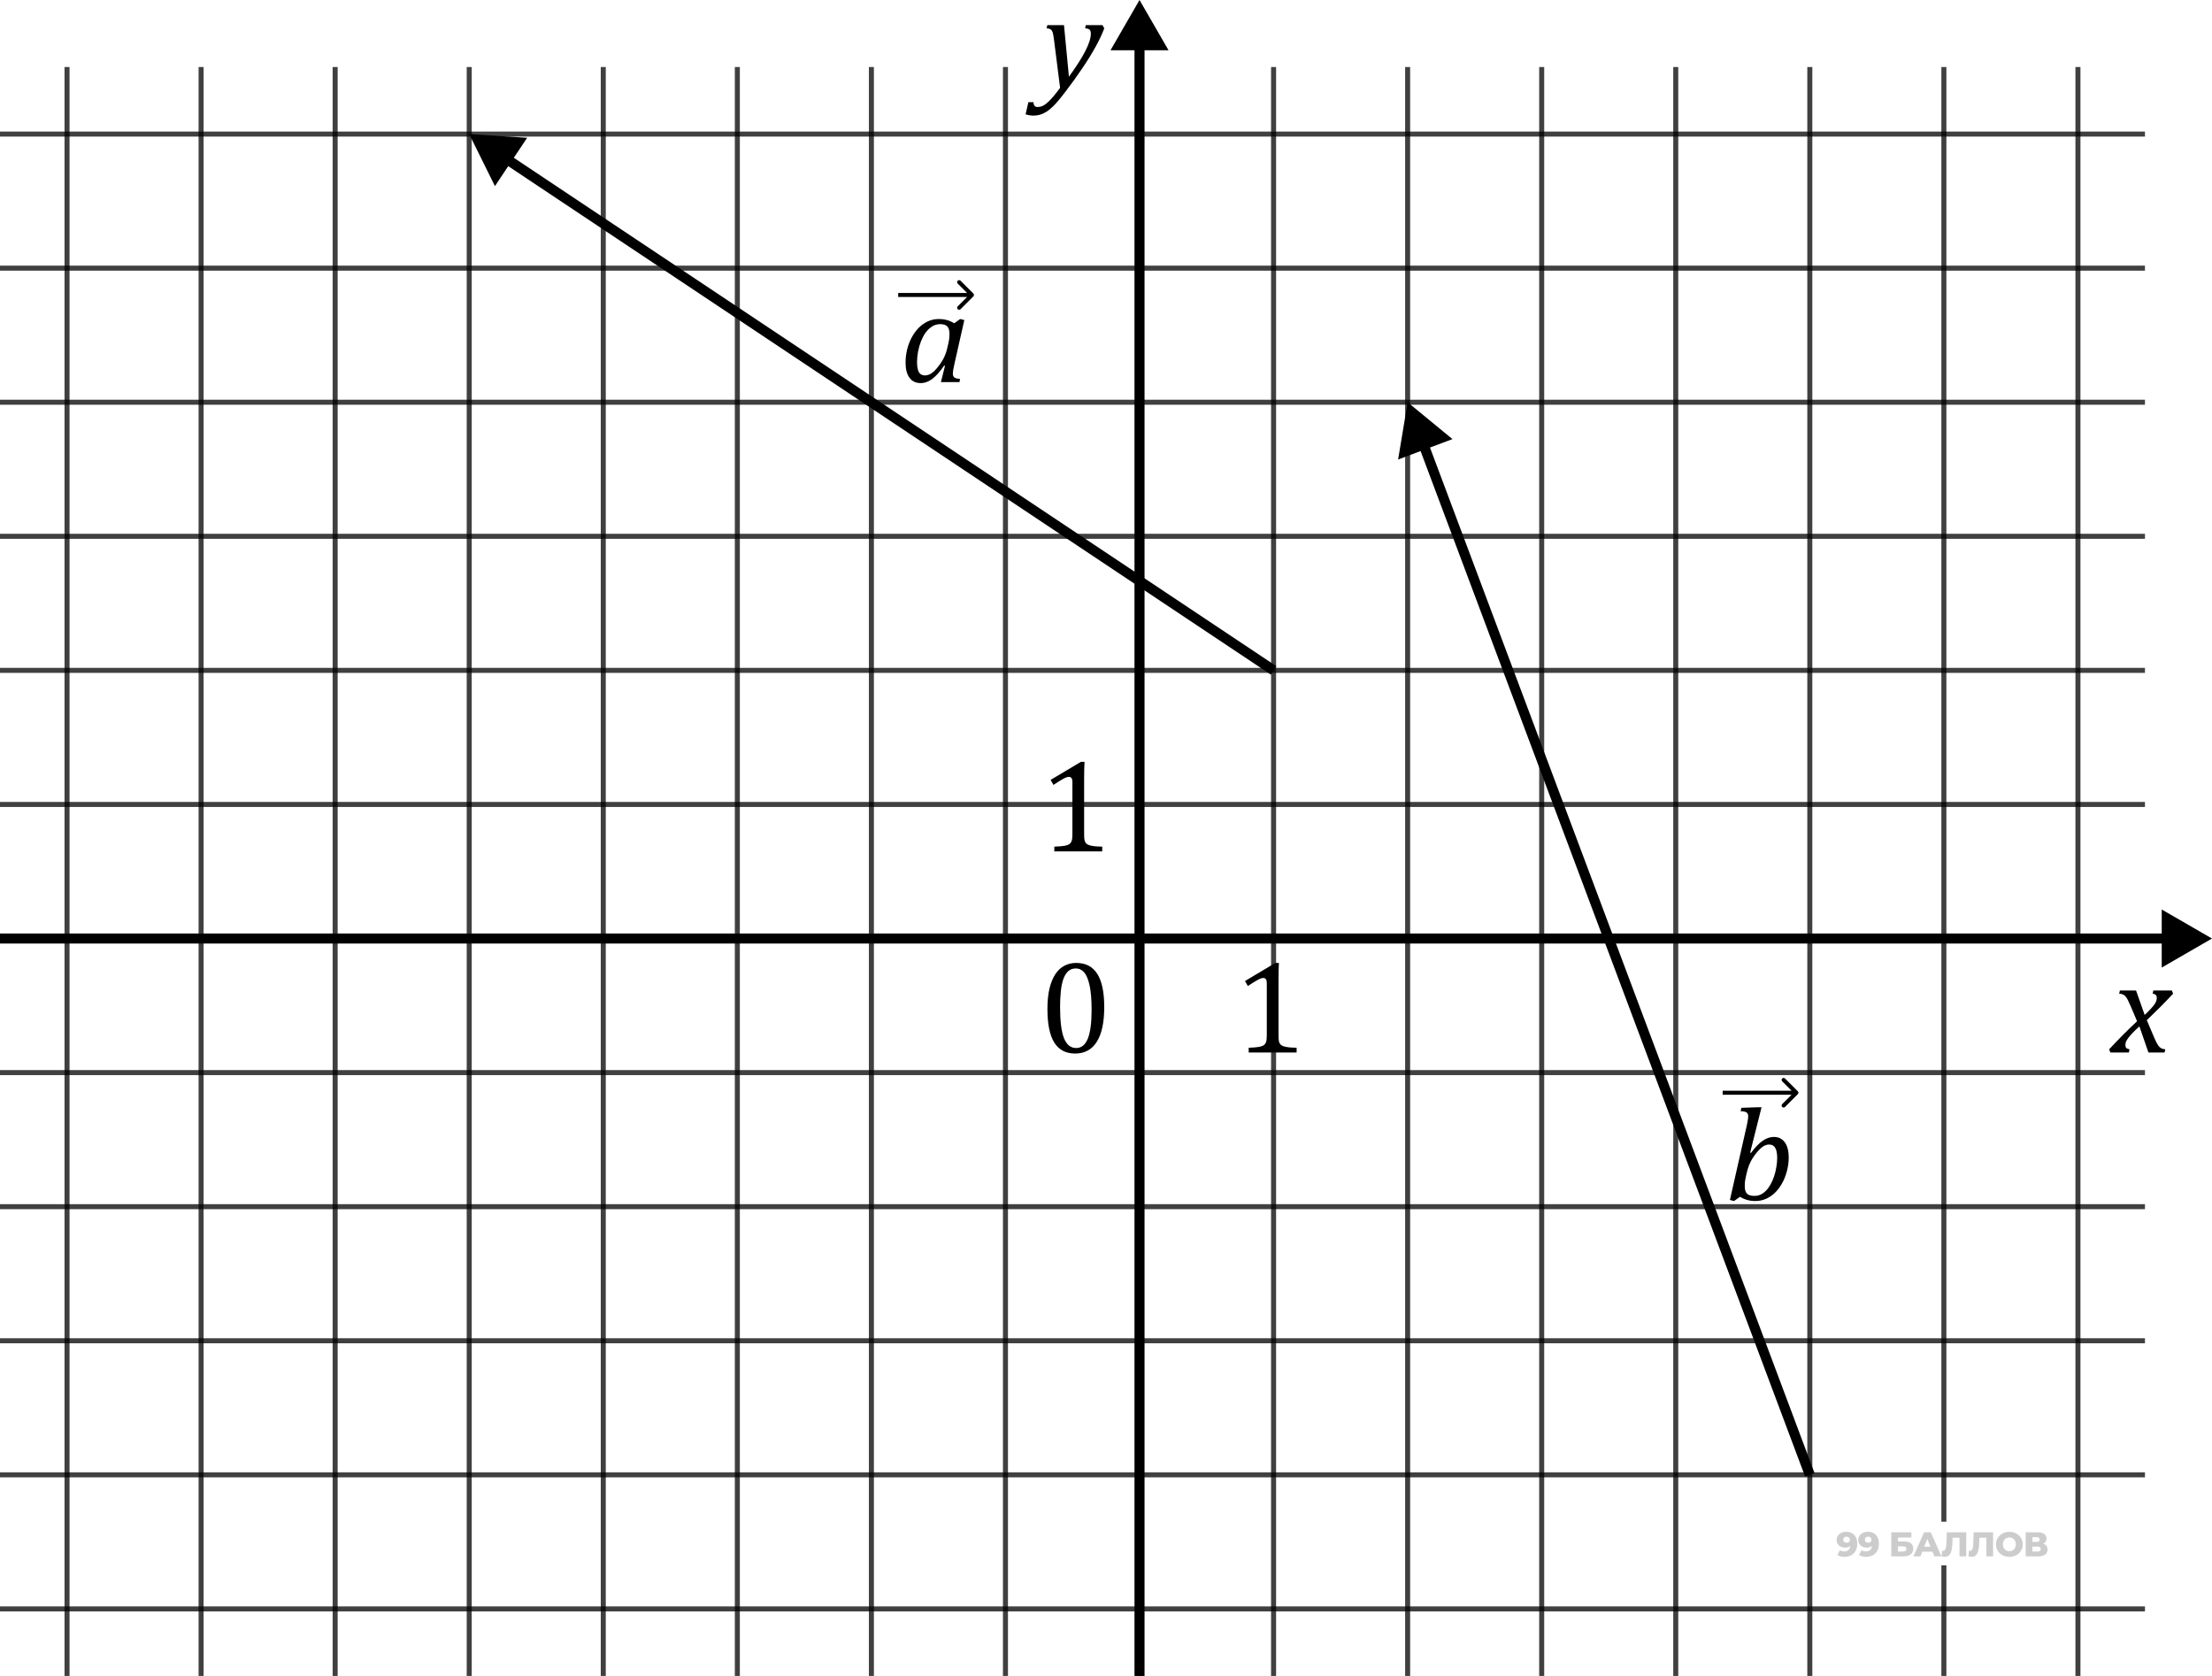 <svg width="330" height="250" viewBox="0 0 330 250" fill="none" xmlns="http://www.w3.org/2000/svg">
<g clip-path="url(#clip0_115_883)">
<path d="M10 10V250" stroke="black" stroke-opacity="0.75" stroke-width="0.75"/>
<path d="M170 10V250" stroke="black" stroke-opacity="0.75" stroke-width="0.75"/>
<path d="M90 10V250" stroke="black" stroke-opacity="0.75" stroke-width="0.75"/>
<path d="M250 10V250" stroke="black" stroke-opacity="0.75" stroke-width="0.75"/>
<path d="M50 10V250" stroke="black" stroke-opacity="0.75" stroke-width="0.75"/>
<path d="M210 10V250" stroke="black" stroke-opacity="0.75" stroke-width="0.75"/>
<path d="M130 10V250" stroke="black" stroke-opacity="0.75" stroke-width="0.75"/>
<path d="M30 10V250" stroke="black" stroke-opacity="0.75" stroke-width="0.75"/>
<path d="M190 10V250" stroke="black" stroke-opacity="0.75" stroke-width="0.75"/>
<path d="M110 10V250" stroke="black" stroke-opacity="0.75" stroke-width="0.75"/>
<path d="M270 10V250" stroke="black" stroke-opacity="0.75" stroke-width="0.75"/>
<path d="M70 10V250" stroke="black" stroke-opacity="0.75" stroke-width="0.75"/>
<path d="M230 10V250" stroke="black" stroke-opacity="0.75" stroke-width="0.75"/>
<path d="M150 10V250" stroke="black" stroke-opacity="0.75" stroke-width="0.75"/>
<path d="M310 10V250" stroke="black" stroke-opacity="0.75" stroke-width="0.75"/>
<path d="M0 160L320 160" stroke="black" stroke-opacity="0.75" stroke-width="0.75"/>
<path d="M0 240L320 240" stroke="black" stroke-opacity="0.75" stroke-width="0.75"/>
<path d="M0 80L320 80" stroke="black" stroke-opacity="0.75" stroke-width="0.75"/>
<path d="M0 120L320 120" stroke="black" stroke-opacity="0.75" stroke-width="0.75"/>
<path d="M0 200L320 200" stroke="black" stroke-opacity="0.75" stroke-width="0.75"/>
<path d="M0 40L320 40" stroke="black" stroke-opacity="0.75" stroke-width="0.75"/>
<path d="M0 140L320 140" stroke="black" stroke-opacity="0.75" stroke-width="0.75"/>
<path d="M0 220L320 220" stroke="black" stroke-opacity="0.75" stroke-width="0.75"/>
<path d="M0 60L320 60" stroke="black" stroke-opacity="0.75" stroke-width="0.75"/>
<path d="M0 100L320 100" stroke="black" stroke-opacity="0.75" stroke-width="0.75"/>
<path d="M0 180L320 180" stroke="black" stroke-opacity="0.75" stroke-width="0.75"/>
<path d="M0 20L320 20" stroke="black" stroke-opacity="0.75" stroke-width="0.75"/>
<path d="M330 140L322.5 135.67V144.33L330 140ZM0 140.75L323.25 140.75V139.25L0 139.25L0 140.75Z" fill="black"/>
<path d="M170 0L165.67 7.5H174.33L170 0ZM169.25 6.75V250H170.75V6.75H169.25Z" fill="black"/>
<path d="M210 60L208.579 68.543L216.688 65.502L210 60ZM270.702 219.737L213.072 66.057L211.668 66.584L269.298 220.263L270.702 219.737Z" fill="black"/>
<path d="M70 20L73.838 27.763L78.642 20.557L70 20ZM75.2 24.368L189.584 100.624L190.416 99.376L76.032 23.12L75.2 24.368Z" fill="black"/>
<path d="M324.202 148.225C322.951 149.56 321.641 150.879 320.274 152.182L321.174 154.301C321.412 154.868 321.603 155.288 321.745 155.558C321.887 155.823 322.016 156.016 322.132 156.139C322.248 156.255 322.364 156.342 322.48 156.4C322.596 156.452 322.78 156.494 323.031 156.526L322.925 157H320.516L319.171 153.111C319.016 153.246 318.81 153.436 318.552 153.681C318.3 153.92 318.055 154.178 317.817 154.455C317.578 154.726 317.41 154.946 317.313 155.113C317.217 155.281 317.152 155.426 317.12 155.549C317.094 155.671 317.081 155.797 317.081 155.926C317.081 156.094 317.126 156.226 317.217 156.323C317.313 156.419 317.475 156.487 317.7 156.526L317.594 157H314.837L314.653 156.526C316.065 155.01 317.455 153.614 318.823 152.337L317.904 150.179C317.717 149.74 317.565 149.408 317.449 149.182C317.333 148.95 317.22 148.773 317.11 148.65C317.007 148.521 316.884 148.425 316.743 148.36C316.607 148.289 316.41 148.244 316.152 148.225L316.259 147.751H318.668L319.955 151.398C320.271 151.108 320.571 150.808 320.855 150.498C321.138 150.189 321.338 149.944 321.454 149.763C321.57 149.582 321.651 149.421 321.696 149.279C321.741 149.137 321.764 148.989 321.764 148.834C321.764 148.479 321.558 148.276 321.145 148.225L321.251 147.751H324.009L324.202 148.225Z" fill="black"/>
<path d="M157.233 5.86C157.168 5.37 157.107 5.031 157.049 4.844C156.991 4.65 156.898 4.505 156.769 4.408C156.64 4.305 156.43 4.244 156.14 4.225L156.246 3.751H158.733L159.468 11.442C161.648 8.462 162.738 6.327 162.738 5.037C162.738 4.734 162.674 4.528 162.545 4.418C162.416 4.309 162.196 4.244 161.887 4.225L161.983 3.751H164.48L164.741 4.234C164.399 5.131 163.96 6.06 163.425 7.021C162.896 7.982 162.245 9.033 161.471 10.175C160.703 11.316 159.848 12.503 158.907 13.735C158.184 14.684 157.578 15.399 157.088 15.883C156.707 16.251 156.356 16.528 156.033 16.715C155.717 16.909 155.411 17.044 155.114 17.122C154.811 17.206 154.492 17.247 154.156 17.247C153.982 17.247 153.785 17.228 153.566 17.189C153.347 17.157 153.16 17.112 153.005 17.054L153.421 15.245H154.176C154.182 15.464 154.234 15.638 154.33 15.767C154.427 15.896 154.569 15.961 154.756 15.961C154.962 15.961 155.14 15.938 155.288 15.893C155.437 15.854 155.591 15.786 155.753 15.69C155.92 15.593 156.12 15.438 156.352 15.225C156.591 15.012 156.859 14.729 157.156 14.374C157.452 14.026 157.784 13.603 158.152 13.106L157.233 5.86Z" fill="black"/>
<path d="M160.394 157.155C159 157.155 157.962 156.607 157.278 155.51C156.601 154.414 156.262 152.749 156.262 150.518C156.262 149.331 156.365 148.305 156.572 147.441C156.785 146.577 157.078 145.864 157.452 145.303C157.833 144.735 158.288 144.316 158.817 144.045C159.345 143.774 159.923 143.639 160.548 143.639C161.961 143.639 163.012 144.184 163.702 145.274C164.393 146.364 164.738 148.012 164.738 150.218C164.738 152.501 164.367 154.23 163.625 155.404C162.89 156.571 161.813 157.155 160.394 157.155ZM158.149 150.227C158.149 152.33 158.342 153.875 158.729 154.862C159.123 155.842 159.729 156.332 160.548 156.332C161.329 156.332 161.906 155.871 162.28 154.949C162.661 154.02 162.851 152.585 162.851 150.643C162.851 149.16 162.754 147.96 162.561 147.044C162.367 146.122 162.096 145.461 161.748 145.061C161.406 144.661 160.99 144.461 160.5 144.461C160.055 144.461 159.681 144.593 159.378 144.858C159.081 145.122 158.839 145.503 158.652 145.999C158.471 146.496 158.342 147.102 158.265 147.818C158.188 148.528 158.149 149.331 158.149 150.227Z" fill="black"/>
<path d="M190.738 154.475C190.738 154.849 190.758 155.133 190.796 155.326C190.842 155.513 190.916 155.668 191.019 155.791C191.129 155.907 191.283 156 191.483 156.071C191.683 156.136 191.935 156.187 192.238 156.226C192.541 156.258 192.941 156.281 193.438 156.294V157H186.288V156.294C187.004 156.261 187.513 156.22 187.817 156.168C188.126 156.11 188.362 156.026 188.523 155.916C188.684 155.807 188.8 155.652 188.871 155.452C188.949 155.252 188.987 154.926 188.987 154.475V146.628C188.987 146.37 188.942 146.183 188.852 146.067C188.761 145.945 188.629 145.883 188.455 145.883C188.249 145.883 187.955 145.99 187.575 146.203C187.194 146.415 186.723 146.709 186.162 147.083L185.736 146.338L190.264 143.639H190.796C190.758 144.258 190.738 145.116 190.738 146.212V154.475Z" fill="black"/>
<path d="M161.738 124.475C161.738 124.849 161.758 125.133 161.796 125.326C161.842 125.513 161.916 125.668 162.019 125.791C162.129 125.907 162.283 126 162.483 126.071C162.683 126.136 162.935 126.187 163.238 126.226C163.541 126.258 163.941 126.281 164.438 126.294V127H157.288V126.294C158.004 126.261 158.513 126.22 158.817 126.168C159.126 126.11 159.362 126.026 159.523 125.916C159.684 125.807 159.8 125.652 159.871 125.452C159.949 125.252 159.987 124.926 159.987 124.475V116.628C159.987 116.37 159.942 116.183 159.852 116.067C159.761 115.945 159.629 115.883 159.455 115.883C159.249 115.883 158.955 115.99 158.575 116.203C158.194 116.415 157.723 116.709 157.162 117.083L156.736 116.338L161.264 113.639H161.796C161.758 114.258 161.738 115.116 161.738 116.212V124.475Z" fill="black"/>
<path d="M142.354 48.225L143.244 47.586L143.863 47.741L142.383 54.31C142.293 54.697 142.232 54.997 142.199 55.21C142.167 55.416 142.151 55.587 142.151 55.723C142.151 55.987 142.225 56.181 142.374 56.303C142.522 56.419 142.806 56.494 143.225 56.526L143.138 57H140.371L140.98 54.572L140.855 54.533C140.235 55.436 139.648 56.097 139.094 56.516C138.539 56.935 137.952 57.145 137.333 57.145C136.623 57.145 136.072 56.877 135.678 56.342C135.291 55.807 135.098 55.055 135.098 54.088C135.098 53.469 135.169 52.849 135.311 52.23C135.453 51.605 135.665 51.014 135.949 50.46C136.239 49.898 136.585 49.405 136.984 48.979C137.384 48.554 137.846 48.215 138.368 47.963C138.897 47.712 139.471 47.586 140.09 47.586C140.49 47.586 140.871 47.635 141.232 47.731C141.593 47.822 141.967 47.986 142.354 48.225ZM141.503 51.108C141.561 50.843 141.6 50.614 141.619 50.421C141.638 50.227 141.648 50.018 141.648 49.792C141.648 49.289 141.541 48.925 141.329 48.699C141.116 48.467 140.761 48.35 140.264 48.35C139.993 48.35 139.735 48.396 139.49 48.486C139.245 48.57 138.997 48.715 138.745 48.921C138.494 49.121 138.252 49.386 138.02 49.715C137.794 50.044 137.588 50.444 137.4 50.914C137.213 51.385 137.068 51.892 136.965 52.433C136.862 52.969 136.81 53.491 136.81 54.001C136.81 54.672 136.901 55.175 137.081 55.51C137.268 55.839 137.578 56.004 138.01 56.004C138.21 56.004 138.416 55.958 138.629 55.868C138.849 55.778 139.09 55.613 139.355 55.375C139.619 55.13 139.919 54.772 140.255 54.301C140.558 53.868 140.796 53.443 140.971 53.023C141.151 52.598 141.3 52.098 141.416 51.524L141.503 51.108Z" fill="black"/>
<path d="M145.212 44.212C145.329 44.095 145.329 43.905 145.212 43.788L143.303 41.879C143.186 41.761 142.996 41.761 142.879 41.879C142.762 41.996 142.762 42.186 142.879 42.303L144.576 44L142.879 45.697C142.762 45.814 142.762 46.004 142.879 46.121C142.996 46.239 143.186 46.239 143.303 46.121L145.212 44.212ZM134 44.3H145V43.7H134V44.3Z" fill="black"/>
<path d="M259.588 178.526L258.698 179.155L258.078 179L260.584 167.941C260.623 167.78 260.668 167.548 260.72 167.245C260.778 166.942 260.807 166.696 260.807 166.509C260.807 166.238 260.723 166.048 260.555 165.939C260.394 165.829 260.101 165.768 259.675 165.755L259.791 165.252L262.239 165.165H262.8L261.097 171.937L261.223 171.976C261.849 171.137 262.435 170.531 262.984 170.157C263.532 169.783 264.08 169.596 264.629 169.596C265.332 169.596 265.877 169.863 266.264 170.399C266.657 170.934 266.854 171.689 266.854 172.663C266.854 173.359 266.757 174.059 266.564 174.762C266.377 175.465 266.112 176.101 265.77 176.668C265.435 177.236 265.057 177.704 264.638 178.071C264.225 178.432 263.787 178.703 263.322 178.884C262.864 179.065 262.381 179.155 261.871 179.155C261.013 179.155 260.252 178.945 259.588 178.526ZM260.439 175.633C260.375 175.923 260.333 176.172 260.313 176.378C260.301 176.578 260.294 176.768 260.294 176.949C260.294 177.458 260.404 177.826 260.623 178.052C260.849 178.278 261.22 178.39 261.736 178.39C262.071 178.39 262.377 178.326 262.655 178.197C262.932 178.068 263.193 177.881 263.438 177.636C263.69 177.384 263.916 177.081 264.116 176.726C264.322 176.372 264.503 175.968 264.658 175.517C264.812 175.059 264.928 174.588 265.006 174.104C265.09 173.614 265.132 173.159 265.132 172.74C265.132 172.069 265.035 171.566 264.841 171.231C264.654 170.895 264.351 170.728 263.932 170.728C263.622 170.728 263.316 170.828 263.013 171.028C262.716 171.221 262.384 171.547 262.016 172.005C261.649 172.456 261.349 172.921 261.116 173.398C260.884 173.875 260.688 174.485 260.526 175.227L260.439 175.633Z" fill="black"/>
<path d="M268.212 163.212C268.329 163.095 268.329 162.905 268.212 162.788L266.303 160.879C266.186 160.762 265.996 160.762 265.879 160.879C265.762 160.996 265.762 161.186 265.879 161.303L267.576 163L265.879 164.697C265.762 164.814 265.762 165.004 265.879 165.121C265.996 165.238 266.186 165.238 266.303 165.121L268.212 163.212ZM257 163.3H268V162.7H257V163.3Z" fill="black"/>
<path d="M290 10V227M290 250V233.5" stroke="black" stroke-opacity="0.75" stroke-width="0.75"/>
<path d="M275.406 228.5C275.745 228.5 276.037 228.567 276.284 228.7C276.533 228.834 276.727 229.032 276.864 229.296C277.004 229.556 277.074 229.881 277.074 230.271C277.074 230.688 276.992 231.044 276.828 231.338C276.667 231.629 276.443 231.851 276.155 232.005C275.871 232.159 275.54 232.236 275.16 232.236C274.961 232.236 274.77 232.212 274.585 232.164C274.4 232.12 274.241 232.056 274.108 231.974L274.477 231.246C274.58 231.318 274.686 231.367 274.796 231.394C274.908 231.418 275.023 231.43 275.139 231.43C275.416 231.43 275.637 231.347 275.801 231.179C275.966 231.011 276.048 230.767 276.048 230.445C276.048 230.387 276.048 230.327 276.048 230.266C276.048 230.201 276.042 230.136 276.032 230.071L276.284 230.281C276.222 230.408 276.142 230.514 276.042 230.599C275.943 230.685 275.827 230.75 275.694 230.794C275.56 230.839 275.408 230.861 275.237 230.861C275.011 230.861 274.804 230.815 274.616 230.722C274.431 230.626 274.282 230.495 274.169 230.327C274.057 230.156 274 229.956 274 229.727C274 229.477 274.063 229.261 274.19 229.08C274.317 228.895 274.486 228.753 274.698 228.654C274.91 228.552 275.146 228.5 275.406 228.5ZM275.473 229.224C275.377 229.224 275.293 229.243 275.221 229.28C275.15 229.318 275.091 229.371 275.047 229.439C275.006 229.504 274.985 229.585 274.985 229.681C274.985 229.817 275.03 229.927 275.119 230.009C275.211 230.091 275.331 230.132 275.478 230.132C275.577 230.132 275.664 230.113 275.74 230.076C275.815 230.038 275.873 229.985 275.914 229.917C275.955 229.848 275.976 229.768 275.976 229.675C275.976 229.586 275.955 229.509 275.914 229.444C275.873 229.376 275.815 229.323 275.74 229.285C275.664 229.244 275.576 229.224 275.473 229.224ZM278.636 228.5C278.975 228.5 279.267 228.567 279.514 228.7C279.763 228.834 279.957 229.032 280.093 229.296C280.234 229.556 280.304 229.881 280.304 230.271C280.304 230.688 280.222 231.044 280.058 231.338C279.897 231.629 279.673 231.851 279.385 232.005C279.101 232.159 278.769 232.236 278.39 232.236C278.191 232.236 278 232.212 277.815 232.164C277.63 232.12 277.471 232.056 277.338 231.974L277.707 231.246C277.81 231.318 277.916 231.367 278.025 231.394C278.138 231.418 278.253 231.43 278.369 231.43C278.646 231.43 278.867 231.347 279.031 231.179C279.195 231.011 279.278 230.767 279.278 230.445C279.278 230.387 279.278 230.327 279.278 230.266C279.278 230.201 279.272 230.136 279.262 230.071L279.514 230.281C279.452 230.408 279.372 230.514 279.272 230.599C279.173 230.685 279.057 230.75 278.923 230.794C278.79 230.839 278.638 230.861 278.467 230.861C278.241 230.861 278.034 230.815 277.846 230.722C277.661 230.626 277.512 230.495 277.399 230.327C277.286 230.156 277.23 229.956 277.23 229.727C277.23 229.477 277.293 229.261 277.42 229.08C277.546 228.895 277.716 228.753 277.928 228.654C278.14 228.552 278.376 228.5 278.636 228.5ZM278.703 229.224C278.607 229.224 278.523 229.243 278.451 229.28C278.379 229.318 278.321 229.371 278.277 229.439C278.236 229.504 278.215 229.585 278.215 229.681C278.215 229.817 278.26 229.927 278.349 230.009C278.441 230.091 278.561 230.132 278.708 230.132C278.807 230.132 278.894 230.113 278.97 230.076C279.045 230.038 279.103 229.985 279.144 229.917C279.185 229.848 279.206 229.768 279.206 229.675C279.206 229.586 279.185 229.509 279.144 229.444C279.103 229.376 279.045 229.323 278.97 229.285C278.894 229.244 278.805 229.224 278.703 229.224ZM282.153 232.164V228.572H285.155V229.357H283.154V229.937H284.083C284.521 229.937 284.854 230.029 285.084 230.214C285.316 230.399 285.432 230.666 285.432 231.015C285.432 231.374 285.302 231.656 285.042 231.861C284.782 232.063 284.418 232.164 283.949 232.164H282.153ZM283.154 231.436H283.883C284.05 231.436 284.179 231.401 284.268 231.333C284.36 231.264 284.406 231.167 284.406 231.04C284.406 230.787 284.232 230.661 283.883 230.661H283.154V231.436ZM285.46 232.164L287.046 228.572H288.046L289.637 232.164H288.58L287.338 229.07H287.738L286.497 232.164H285.46ZM286.327 231.466L286.589 230.717H288.344L288.606 231.466H286.327ZM290.13 232.226C290.062 232.226 289.988 232.221 289.909 232.21C289.834 232.2 289.754 232.185 289.668 232.164L289.725 231.333C289.773 231.343 289.819 231.348 289.863 231.348C290.004 231.348 290.11 231.294 290.181 231.184C290.253 231.071 290.303 230.914 290.33 230.712C290.361 230.51 290.38 230.274 290.387 230.004L290.438 228.572H293.332V232.164H292.332V229.152L292.552 229.378H291.1L291.305 229.142L291.28 229.963C291.269 230.312 291.245 230.626 291.208 230.907C291.17 231.184 291.11 231.422 291.028 231.62C290.946 231.815 290.831 231.966 290.684 232.072C290.541 232.174 290.356 232.226 290.13 232.226ZM294.137 232.226C294.068 232.226 293.995 232.221 293.916 232.21C293.841 232.2 293.76 232.185 293.675 232.164L293.731 231.333C293.779 231.343 293.825 231.348 293.87 231.348C294.01 231.348 294.116 231.294 294.188 231.184C294.26 231.071 294.309 230.914 294.337 230.712C294.368 230.51 294.386 230.274 294.393 230.004L294.445 228.572H297.339V232.164H296.338V229.152L296.559 229.378H295.107L295.312 229.142L295.286 229.963C295.276 230.312 295.252 230.626 295.214 230.907C295.177 231.184 295.117 231.422 295.035 231.62C294.953 231.815 294.838 231.966 294.691 232.072C294.547 232.174 294.363 232.226 294.137 232.226ZM299.77 232.236C299.482 232.236 299.217 232.19 298.974 232.098C298.732 232.005 298.519 231.875 298.338 231.708C298.16 231.536 298.022 231.338 297.922 231.112C297.823 230.886 297.774 230.638 297.774 230.368C297.774 230.098 297.823 229.85 297.922 229.624C298.022 229.398 298.16 229.202 298.338 229.034C298.519 228.863 298.732 228.731 298.974 228.639C299.217 228.546 299.482 228.5 299.77 228.5C300.061 228.5 300.326 228.546 300.565 228.639C300.808 228.731 301.019 228.863 301.196 229.034C301.374 229.202 301.513 229.398 301.612 229.624C301.715 229.85 301.766 230.098 301.766 230.368C301.766 230.638 301.715 230.888 301.612 231.117C301.513 231.343 301.374 231.54 301.196 231.708C301.019 231.875 300.808 232.005 300.565 232.098C300.326 232.19 300.061 232.236 299.77 232.236ZM299.77 231.394C299.907 231.394 300.033 231.371 300.15 231.323C300.269 231.275 300.372 231.206 300.457 231.117C300.546 231.025 300.615 230.916 300.663 230.789C300.714 230.662 300.74 230.522 300.74 230.368C300.74 230.211 300.714 230.071 300.663 229.947C300.615 229.821 300.546 229.713 300.457 229.624C300.372 229.532 300.269 229.462 300.15 229.414C300.033 229.366 299.907 229.342 299.77 229.342C299.633 229.342 299.505 229.366 299.385 229.414C299.269 229.462 299.166 229.532 299.077 229.624C298.992 229.713 298.923 229.821 298.872 229.947C298.824 230.071 298.8 230.211 298.8 230.368C298.8 230.522 298.824 230.662 298.872 230.789C298.923 230.916 298.992 231.025 299.077 231.117C299.166 231.206 299.269 231.275 299.385 231.323C299.505 231.371 299.633 231.394 299.77 231.394ZM302.207 232.164V228.572H303.951C304.382 228.572 304.716 228.654 304.952 228.818C305.192 228.979 305.311 229.208 305.311 229.506C305.311 229.797 305.2 230.026 304.978 230.194C304.755 230.358 304.458 230.44 304.085 230.44L304.187 230.199C304.591 230.199 304.906 230.279 305.132 230.44C305.361 230.597 305.475 230.83 305.475 231.138C305.475 231.453 305.352 231.702 305.106 231.887C304.863 232.072 304.511 232.164 304.049 232.164H302.207ZM303.207 231.436H304.008C304.155 231.436 304.264 231.405 304.336 231.343C304.412 231.278 304.449 231.184 304.449 231.061C304.449 230.938 304.412 230.847 304.336 230.789C304.264 230.727 304.155 230.697 304.008 230.697H303.207V231.436ZM303.207 230.009H303.854C303.998 230.009 304.105 229.98 304.177 229.922C304.249 229.86 304.285 229.771 304.285 229.655C304.285 229.539 304.249 229.451 304.177 229.393C304.105 229.332 303.998 229.301 303.854 229.301H303.207V230.009Z" fill="black" fill-opacity="0.2"/>
</g>
<defs>
<clipPath id="clip0_115_883">
<rect width="330" height="250" fill="white"/>
</clipPath>
</defs>
</svg>
